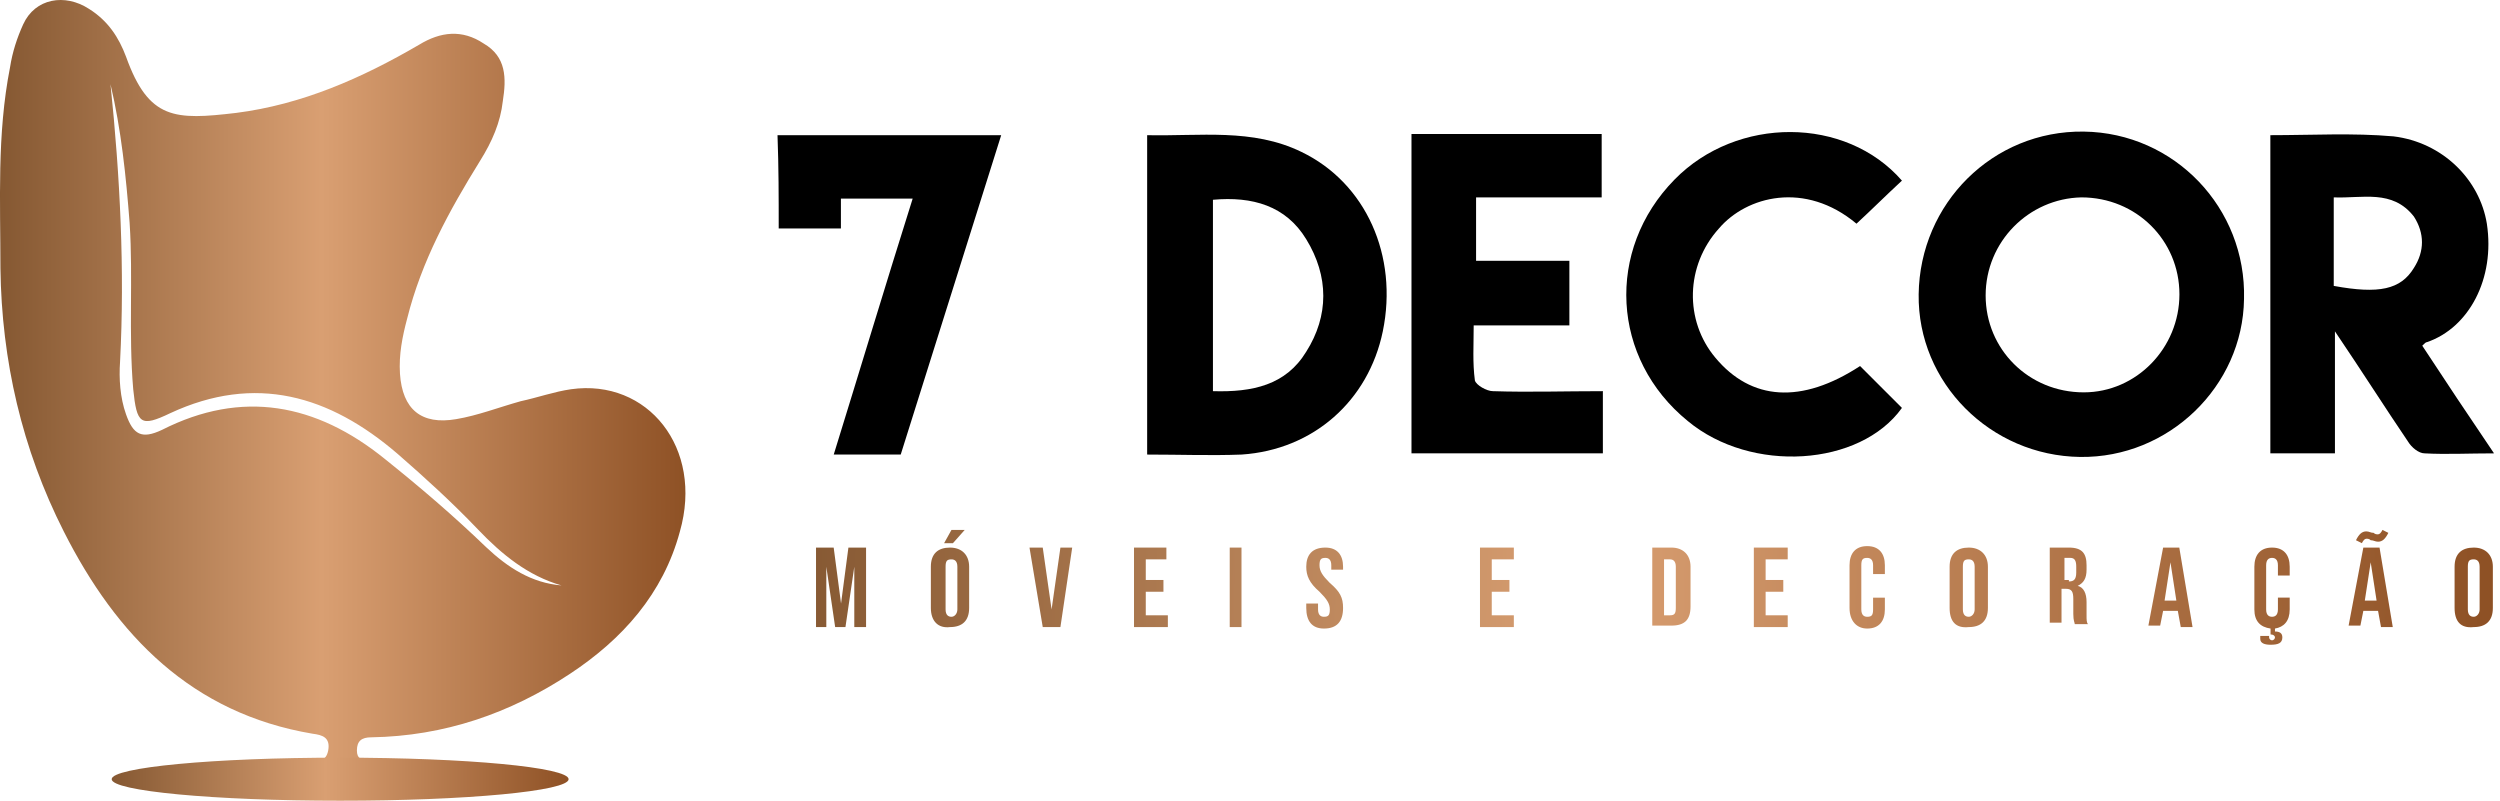 <svg width="209" height="67" viewBox="0 0 209 67" fill="none" xmlns="http://www.w3.org/2000/svg">
<path d="M68.219 45.778H69.696L70.311 50.455L70.927 45.778H72.403V52.424H71.419V47.378L70.68 52.424H69.819L69.08 47.378V52.424H68.219V45.778Z" fill="url(#paint0_linear_0_1)"/>
<path d="M77.82 50.824V47.378C77.82 46.27 78.436 45.778 79.42 45.778C80.405 45.778 81.02 46.393 81.02 47.378V50.824C81.02 51.932 80.405 52.424 79.42 52.424C78.436 52.547 77.82 51.932 77.82 50.824ZM79.543 44.301H80.651L79.666 45.409H78.928L79.543 44.301ZM80.036 50.947V47.378C80.036 46.886 79.79 46.763 79.543 46.763C79.174 46.763 79.051 46.886 79.051 47.378V50.947C79.051 51.439 79.297 51.563 79.543 51.563C79.79 51.563 80.036 51.316 80.036 50.947Z" fill="url(#paint1_linear_0_1)"/>
<path d="M86.066 45.778H87.174L87.913 50.947L88.651 45.778H89.636L88.651 52.424H87.174L86.066 45.778Z" fill="url(#paint2_linear_0_1)"/>
<path d="M94.68 45.778H97.51V46.762H95.787V48.486H97.264V49.47H95.787V51.439H97.633V52.424H94.803V45.778H94.68Z" fill="url(#paint3_linear_0_1)"/>
<path d="M102.805 45.778H103.789V52.424H102.805V45.778Z" fill="url(#paint4_linear_0_1)"/>
<path d="M109.203 50.824V50.455H110.188V50.947C110.188 51.439 110.434 51.562 110.68 51.562C111.049 51.562 111.172 51.439 111.172 50.947C111.172 50.455 110.926 50.086 110.311 49.47C109.449 48.732 109.203 48.116 109.203 47.378C109.203 46.393 109.695 45.778 110.803 45.778C111.788 45.778 112.28 46.393 112.28 47.378V47.624H111.295V47.255C111.295 46.762 111.049 46.639 110.803 46.639C110.434 46.639 110.311 46.762 110.311 47.255C110.311 47.747 110.557 48.116 111.172 48.732C112.034 49.47 112.28 49.962 112.28 50.824C112.28 51.932 111.788 52.547 110.68 52.547C109.695 52.547 109.203 51.932 109.203 50.824Z" fill="url(#paint5_linear_0_1)"/>
<path d="M123.727 45.778H126.557V46.762H124.711V48.486H126.188V49.47H124.711V51.439H126.557V52.424H123.727V45.778Z" fill="url(#paint6_linear_0_1)"/>
<path d="M138.129 45.778H139.729C140.714 45.778 141.329 46.393 141.329 47.378V50.701C141.329 51.809 140.837 52.301 139.729 52.301H138.129V45.778ZM139.606 51.439C139.975 51.439 140.098 51.316 140.098 50.824V47.378C140.098 46.886 139.852 46.762 139.606 46.762H139.114V51.439H139.606Z" fill="url(#paint7_linear_0_1)"/>
<path d="M146.621 45.778H149.452V46.762H147.606V48.486H149.083V49.47H147.606V51.439H149.452V52.424H146.621V45.778Z" fill="url(#paint8_linear_0_1)"/>
<path d="M154.621 50.824V47.255C154.621 46.27 155.113 45.655 156.098 45.655C157.083 45.655 157.575 46.27 157.575 47.255V47.993H156.59V47.255C156.59 46.763 156.344 46.64 156.098 46.64C155.729 46.64 155.606 46.763 155.606 47.255V50.947C155.606 51.44 155.852 51.563 156.098 51.563C156.467 51.563 156.59 51.44 156.59 50.947V49.963H157.575V50.947C157.575 51.932 157.083 52.547 156.098 52.547C155.236 52.547 154.621 51.932 154.621 50.824Z" fill="url(#paint9_linear_0_1)"/>
<path d="M162.988 50.824V47.378C162.988 46.27 163.604 45.778 164.589 45.778C165.573 45.778 166.189 46.393 166.189 47.378V50.824C166.189 51.932 165.573 52.424 164.589 52.424C163.481 52.547 162.988 51.932 162.988 50.824ZM165.081 50.947V47.378C165.081 46.886 164.835 46.762 164.589 46.762C164.219 46.762 164.096 46.886 164.096 47.378V50.947C164.096 51.439 164.342 51.562 164.589 51.562C164.835 51.562 165.081 51.316 165.081 50.947Z" fill="url(#paint10_linear_0_1)"/>
<path d="M171.482 45.778H172.959C174.066 45.778 174.436 46.27 174.436 47.255V47.624C174.436 48.362 174.189 48.732 173.697 48.978C174.189 49.101 174.436 49.593 174.436 50.332V51.439C174.436 51.809 174.436 52.055 174.559 52.178H173.451C173.451 52.055 173.328 51.932 173.328 51.316V50.086C173.328 49.47 173.205 49.224 172.712 49.224H172.343V52.055H171.359V45.778H171.482ZM172.959 48.609C173.328 48.609 173.574 48.486 173.574 47.87V47.378C173.574 46.886 173.451 46.639 173.082 46.639H172.589V48.486H172.959V48.609Z" fill="url(#paint11_linear_0_1)"/>
<path d="M180.836 45.778H182.189L183.297 52.424H182.312L182.066 51.07H180.836L180.589 52.301H179.605L180.836 45.778ZM181.943 50.209L181.451 47.009L180.959 50.209H181.943Z" fill="url(#paint12_linear_0_1)"/>
<path d="M190.434 47.993V47.255C190.434 46.762 190.188 46.639 189.942 46.639C189.696 46.639 189.45 46.762 189.45 47.255V50.947C189.45 51.439 189.696 51.562 189.942 51.562C190.188 51.562 190.434 51.439 190.434 50.947V49.962H191.419V50.947C191.419 51.932 190.927 52.424 190.188 52.547V52.793C190.557 52.793 190.804 52.916 190.804 53.286C190.804 53.778 190.434 53.901 189.819 53.901C189.327 53.901 188.957 53.778 188.957 53.409V53.162H189.696V53.286C189.696 53.409 189.819 53.532 189.942 53.532C190.065 53.532 190.188 53.409 190.188 53.286C190.188 53.162 190.065 53.039 189.819 53.039V52.547C188.957 52.424 188.465 51.932 188.465 50.947V47.378C188.465 46.393 188.957 45.778 189.942 45.778C190.927 45.778 191.419 46.393 191.419 47.378V48.116H190.434V47.993Z" fill="url(#paint13_linear_0_1)"/>
<path d="M197.575 45.778H198.929L200.036 52.424H199.052L198.806 51.07H197.575L197.329 52.301H196.344L197.575 45.778ZM196.959 45.163C197.206 44.67 197.452 44.424 197.821 44.424C198.067 44.424 198.19 44.547 198.436 44.547C198.559 44.67 198.682 44.67 198.806 44.67C198.929 44.67 199.052 44.547 199.175 44.301L199.667 44.547C199.421 45.039 199.175 45.286 198.806 45.286C198.559 45.286 198.436 45.163 198.19 45.163C198.067 45.039 197.944 45.039 197.821 45.039C197.698 45.039 197.575 45.163 197.452 45.409L196.959 45.163ZM198.682 50.209L198.19 47.009L197.698 50.209H198.682Z" fill="url(#paint14_linear_0_1)"/>
<path d="M205.203 50.824V47.378C205.203 46.27 205.819 45.778 206.803 45.778C207.788 45.778 208.403 46.393 208.403 47.378V50.824C208.403 51.932 207.788 52.424 206.803 52.424C205.696 52.547 205.203 51.932 205.203 50.824ZM207.296 50.947V47.378C207.296 46.886 207.049 46.762 206.803 46.762C206.434 46.762 206.311 46.886 206.311 47.378V50.947C206.311 51.439 206.557 51.562 206.803 51.562C207.049 51.562 207.296 51.316 207.296 50.947Z" fill="url(#paint15_linear_0_1)"/>
<path d="M174.2 11.001C166.6 10.901 160.5 17.001 160.4 24.601C160.3 32.001 166.4 38.101 173.9 38.201C181.3 38.301 187.5 32.301 187.6 25.001C187.8 17.401 181.8 11.101 174.2 11.001ZM174.2 32.801C169.6 32.801 166 29.201 166 24.701C166 20.201 169.6 16.601 174 16.501C178.6 16.501 182.2 20.101 182.2 24.601C182.2 29.101 178.6 32.801 174.2 32.801Z" fill="black"/>
<path d="M202.501 28.901C202.701 28.701 202.801 28.601 202.901 28.601C206.401 27.401 208.601 23.301 207.901 18.701C207.301 15.001 204.201 11.901 200.101 11.401C196.701 11.101 193.301 11.301 189.801 11.301C189.801 20.301 189.801 29.101 189.801 37.901C191.601 37.901 193.301 37.901 195.201 37.901C195.201 34.601 195.201 31.401 195.201 27.701C197.501 31.101 199.401 34.101 201.301 36.901C201.601 37.401 202.201 37.901 202.701 37.901C204.501 38.001 206.401 37.901 208.501 37.901C206.401 34.801 204.401 31.801 202.501 28.901ZM201.801 22.401C200.701 24.201 198.901 24.601 195.101 23.901C195.101 21.501 195.101 19.101 195.101 16.501C197.501 16.601 200.001 15.801 201.801 18.101C202.701 19.501 202.701 21.001 201.801 22.401Z" fill="black"/>
<path d="M108.802 12.701C104.702 10.701 100.302 11.401 95.902 11.301C95.902 20.301 95.902 29.101 95.902 38.001C98.702 38.001 101.202 38.101 103.802 38.001C109.802 37.601 114.402 33.501 115.602 27.701C116.902 21.401 114.202 15.301 108.802 12.701ZM109.202 29.401C107.502 32.201 104.702 32.801 101.402 32.701C101.402 27.301 101.402 22.101 101.402 16.701C104.702 16.401 107.502 17.201 109.202 20.001C111.102 23.101 111.102 26.401 109.202 29.401Z" fill="black"/>
<path d="M124.8 32.701C124.3 32.701 123.4 32.201 123.3 31.801C123.1 30.301 123.2 28.901 123.2 27.201C126 27.201 128.6 27.201 131.2 27.201C131.2 25.401 131.2 23.701 131.2 21.801C128.5 21.801 125.9 21.801 123.4 21.801C123.4 19.901 123.4 18.301 123.4 16.501C127 16.501 130.4 16.501 133.9 16.501C133.9 14.601 133.9 12.901 133.9 11.201C128.5 11.201 123.3 11.201 118 11.201C118 20.201 118 29.001 118 37.901C123.4 37.901 128.7 37.901 134 37.901C134 36.201 134 34.501 134 32.701C130.8 32.701 127.8 32.801 124.8 32.701Z" fill="black"/>
<path d="M155.202 18.701C156.502 17.501 157.702 16.301 159.002 15.101C154.302 9.701 145.202 9.701 140.002 15.001C134.202 20.901 134.702 30.001 141.102 35.201C146.402 39.601 155.502 39.001 159.002 34.101C157.802 32.901 156.602 31.701 155.502 30.601C150.602 33.801 146.402 33.501 143.402 29.901C140.802 26.801 140.902 22.201 143.702 19.101C146.002 16.401 150.902 15.101 155.202 18.701Z" fill="black"/>
<path d="M65.1 19.101C66.9 19.101 68.8 19.101 70.3 19.101C70.3 18.601 70.3 18.301 70.3 17.901V16.601H76.3C74 23.901 71.9 30.901 69.7 38.001C71.8 38.001 73.5 38.001 75.3 38.001C78.1 29.101 80.9 20.201 83.7 11.301C77.3 11.301 71.1 11.301 65 11.301C65.1 14.001 65.1 16.501 65.1 19.101Z" fill="black"/>
<path d="M47.737 32.54C46.337 32.74 44.937 33.24 43.537 33.54C41.737 34.04 39.937 34.74 38.137 35.04C35.237 35.54 33.637 34.24 33.437 31.24C33.337 29.64 33.637 28.14 34.037 26.64C35.237 21.84 37.537 17.64 40.137 13.44C41.137 11.84 41.837 10.24 42.037 8.44C42.337 6.54 42.337 4.74 40.437 3.64C38.637 2.44 36.837 2.64 35.037 3.74C30.237 6.54 25.237 8.74 19.737 9.44C14.637 10.04 12.437 10.04 10.537 4.74C9.937 3.14 9.037 1.74 7.437 0.74C5.437 -0.56 2.937 -0.16 1.937 2.04C1.437 3.14 1.037 4.34 0.837 5.64C-0.263 11.24 0.037 16.84 0.037 22.44C0.137 30.14 1.837 37.54 5.337 44.44C9.737 53.14 16.037 59.64 26.137 61.34C26.937 61.44 27.637 61.64 27.437 62.74C27.337 63.24 27.137 63.44 26.837 63.54C27.337 63.54 27.937 63.54 28.437 63.54C29.237 63.54 30.037 63.54 30.737 63.54C30.237 63.54 29.837 63.44 29.837 62.74C29.837 61.94 30.237 61.64 31.037 61.64C37.137 61.54 42.637 59.64 47.637 56.34C52.037 53.44 55.437 49.64 56.837 44.44C58.837 37.44 54.137 31.64 47.737 32.54ZM40.637 45.74C37.937 43.14 35.137 40.74 32.137 38.34C26.437 33.74 20.237 32.54 13.537 35.94C11.837 36.74 11.137 36.34 10.537 34.64C10.037 33.24 9.937 31.64 10.037 30.24C10.437 22.54 10.037 14.74 9.237 7.04C10.137 10.84 10.537 14.74 10.837 18.64C11.137 23.24 10.737 27.84 11.137 32.54C11.437 35.44 11.737 35.74 14.237 34.54C21.337 31.24 27.537 33.04 33.237 37.94C35.537 39.94 37.837 42.04 39.937 44.24C41.937 46.34 44.137 48.14 46.937 48.94C44.437 48.74 42.437 47.44 40.637 45.74Z" fill="url(#paint16_linear_0_1)"/>
<path d="M28.436 66.94C38.984 66.94 47.536 66.134 47.536 65.14C47.536 64.146 38.984 63.34 28.436 63.34C17.887 63.34 9.336 64.146 9.336 65.14C9.336 66.134 17.887 66.94 28.436 66.94Z" fill="url(#paint17_linear_0_1)"/>
<defs>
<linearGradient id="paint0_linear_0_1" x1="66.319" y1="49.011" x2="207.583" y2="52.182" gradientUnits="userSpaceOnUse">
<stop stop-color="#855832"/>
<stop offset="0.469" stop-color="#D99F72"/>
<stop offset="1" stop-color="#8E5125"/>
</linearGradient>
<linearGradient id="paint1_linear_0_1" x1="66.341" y1="48.078" x2="207.606" y2="51.249" gradientUnits="userSpaceOnUse">
<stop stop-color="#855832"/>
<stop offset="0.469" stop-color="#D99F72"/>
<stop offset="1" stop-color="#8E5125"/>
</linearGradient>
<linearGradient id="paint2_linear_0_1" x1="66.329" y1="48.608" x2="207.594" y2="51.778" gradientUnits="userSpaceOnUse">
<stop stop-color="#855832"/>
<stop offset="0.469" stop-color="#D99F72"/>
<stop offset="1" stop-color="#8E5125"/>
</linearGradient>
<linearGradient id="paint3_linear_0_1" x1="66.331" y1="48.433" x2="207.596" y2="51.603" gradientUnits="userSpaceOnUse">
<stop stop-color="#855832"/>
<stop offset="0.469" stop-color="#D99F72"/>
<stop offset="1" stop-color="#8E5125"/>
</linearGradient>
<linearGradient id="paint4_linear_0_1" x1="66.337" y1="48.271" x2="207.601" y2="51.441" gradientUnits="userSpaceOnUse">
<stop stop-color="#855832"/>
<stop offset="0.469" stop-color="#D99F72"/>
<stop offset="1" stop-color="#8E5125"/>
</linearGradient>
<linearGradient id="paint5_linear_0_1" x1="66.339" y1="48.105" x2="207.603" y2="51.276" gradientUnits="userSpaceOnUse">
<stop stop-color="#855832"/>
<stop offset="0.469" stop-color="#D99F72"/>
<stop offset="1" stop-color="#8E5125"/>
</linearGradient>
<linearGradient id="paint6_linear_0_1" x1="66.346" y1="47.781" x2="207.611" y2="50.952" gradientUnits="userSpaceOnUse">
<stop stop-color="#855832"/>
<stop offset="0.469" stop-color="#D99F72"/>
<stop offset="1" stop-color="#8E5125"/>
</linearGradient>
<linearGradient id="paint7_linear_0_1" x1="66.356" y1="47.473" x2="207.62" y2="50.644" gradientUnits="userSpaceOnUse">
<stop stop-color="#855832"/>
<stop offset="0.469" stop-color="#D99F72"/>
<stop offset="1" stop-color="#8E5125"/>
</linearGradient>
<linearGradient id="paint8_linear_0_1" x1="66.36" y1="47.268" x2="207.624" y2="50.439" gradientUnits="userSpaceOnUse">
<stop stop-color="#855832"/>
<stop offset="0.469" stop-color="#D99F72"/>
<stop offset="1" stop-color="#8E5125"/>
</linearGradient>
<linearGradient id="paint9_linear_0_1" x1="66.364" y1="47.085" x2="207.628" y2="50.256" gradientUnits="userSpaceOnUse">
<stop stop-color="#855832"/>
<stop offset="0.469" stop-color="#D99F72"/>
<stop offset="1" stop-color="#8E5125"/>
</linearGradient>
<linearGradient id="paint10_linear_0_1" x1="66.366" y1="46.897" x2="207.63" y2="50.068" gradientUnits="userSpaceOnUse">
<stop stop-color="#855832"/>
<stop offset="0.469" stop-color="#D99F72"/>
<stop offset="1" stop-color="#8E5125"/>
</linearGradient>
<linearGradient id="paint11_linear_0_1" x1="66.371" y1="46.723" x2="207.635" y2="49.894" gradientUnits="userSpaceOnUse">
<stop stop-color="#855832"/>
<stop offset="0.469" stop-color="#D99F72"/>
<stop offset="1" stop-color="#8E5125"/>
</linearGradient>
<linearGradient id="paint12_linear_0_1" x1="66.376" y1="46.529" x2="207.639" y2="49.699" gradientUnits="userSpaceOnUse">
<stop stop-color="#855832"/>
<stop offset="0.469" stop-color="#D99F72"/>
<stop offset="1" stop-color="#8E5125"/>
</linearGradient>
<linearGradient id="paint13_linear_0_1" x1="66.361" y1="46.973" x2="207.626" y2="50.143" gradientUnits="userSpaceOnUse">
<stop stop-color="#855832"/>
<stop offset="0.469" stop-color="#D99F72"/>
<stop offset="1" stop-color="#8E5125"/>
</linearGradient>
<linearGradient id="paint14_linear_0_1" x1="66.402" y1="45.371" x2="207.666" y2="48.541" gradientUnits="userSpaceOnUse">
<stop stop-color="#855832"/>
<stop offset="0.469" stop-color="#D99F72"/>
<stop offset="1" stop-color="#8E5125"/>
</linearGradient>
<linearGradient id="paint15_linear_0_1" x1="66.387" y1="45.951" x2="207.651" y2="49.121" gradientUnits="userSpaceOnUse">
<stop stop-color="#855832"/>
<stop offset="0.469" stop-color="#D99F72"/>
<stop offset="1" stop-color="#8E5125"/>
</linearGradient>
<linearGradient id="paint16_linear_0_1" x1="-0.071" y1="31.561" x2="57.4" y2="31.561" gradientUnits="userSpaceOnUse">
<stop stop-color="#855832"/>
<stop offset="0.469" stop-color="#D99F72"/>
<stop offset="1" stop-color="#8E5125"/>
</linearGradient>
<linearGradient id="paint17_linear_0_1" x1="9.282" y1="65.127" x2="47.531" y2="65.127" gradientUnits="userSpaceOnUse">
<stop stop-color="#855832"/>
<stop offset="0.469" stop-color="#D99F72"/>
<stop offset="1" stop-color="#8E5125"/>
</linearGradient>
</defs>
</svg>
